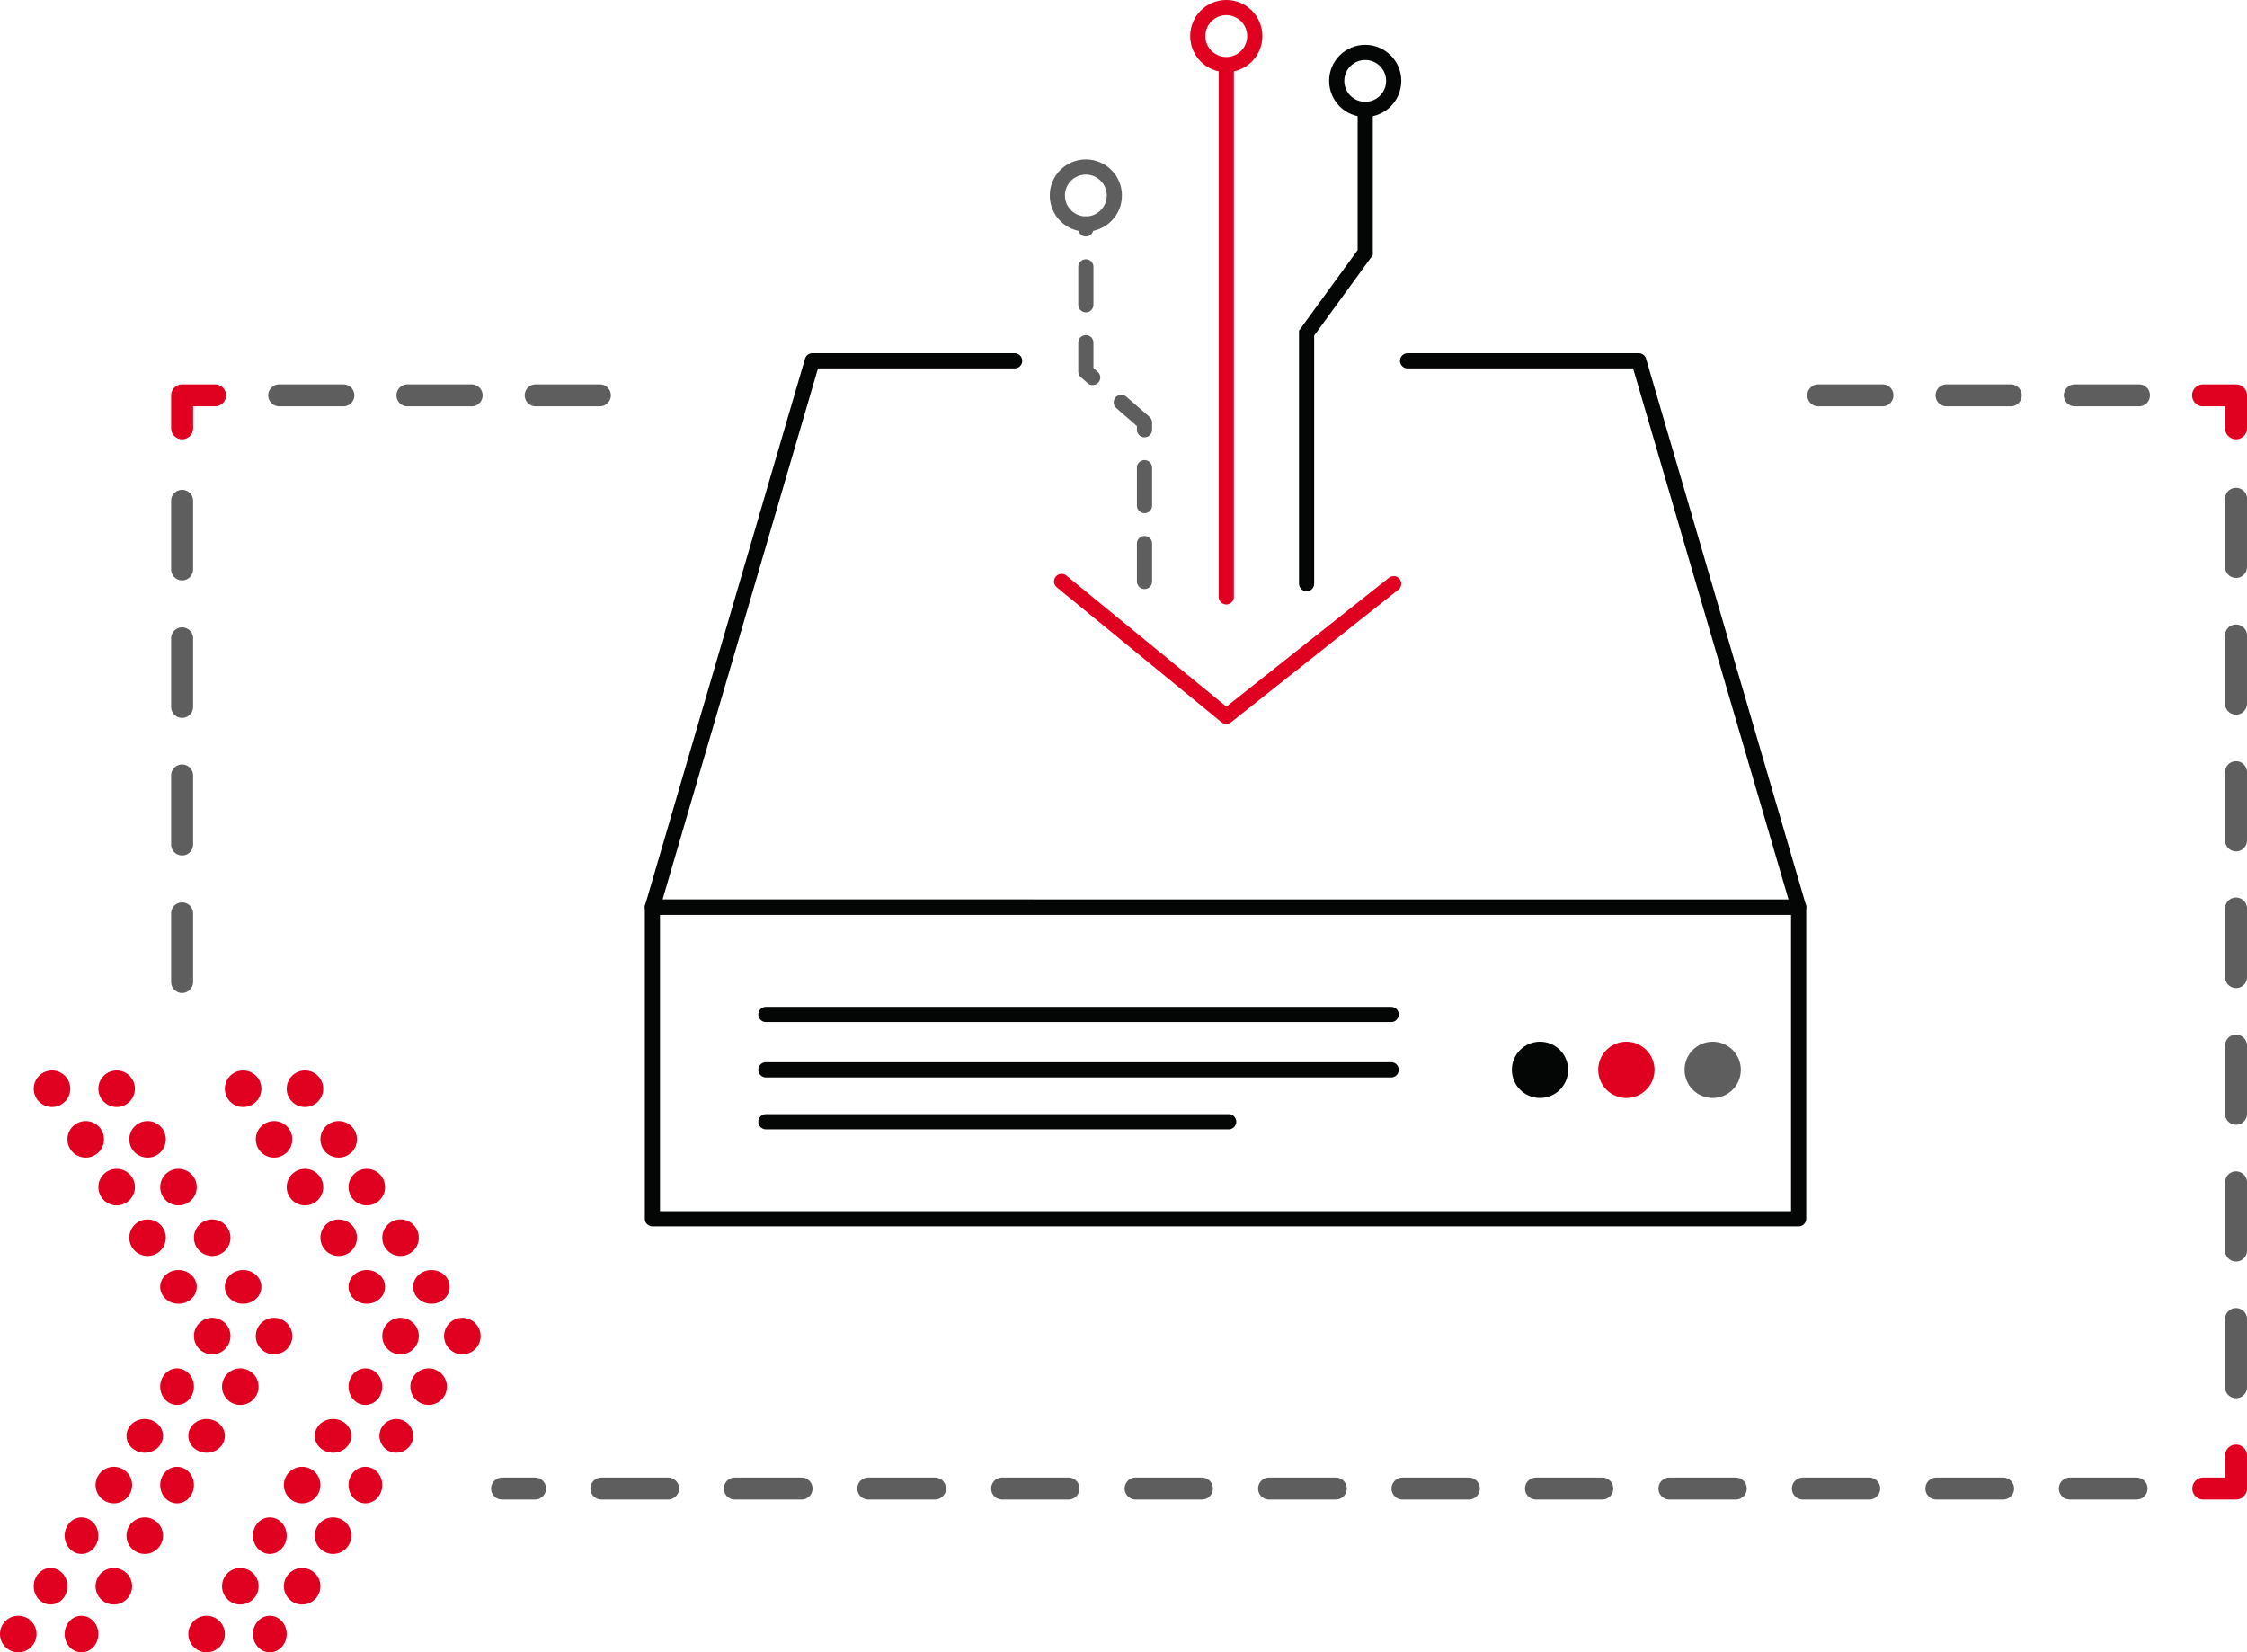 <svg id="Layer_1" data-name="Layer 1" xmlns="http://www.w3.org/2000/svg" viewBox="0 0 592.477 435.665"><defs><style>.cls-1{fill:#e00020;}.cls-2{fill:#5e5e5e;}.cls-3,.cls-5,.cls-6,.cls-7,.cls-8{fill:none;stroke-linecap:round;stroke-width:4px;}.cls-3,.cls-6{stroke:#040505;}.cls-3,.cls-5,.cls-7,.cls-8{stroke-linejoin:round;}.cls-4{fill:#040505;}.cls-5,.cls-7{stroke:#5e5e5e;}.cls-5{stroke-dasharray:10;}.cls-6{stroke-miterlimit:10;}.cls-8{stroke:#e00020;}</style></defs><title>Promixe pro 1</title><g id="Group_30723" data-name="Group 30723"><g id="Group_30692" data-name="Group 30692"><circle id="Ellipse_404" data-name="Ellipse 404" class="cls-1" cx="13.71" cy="287.072" r="4.817"/><circle id="Ellipse_451" data-name="Ellipse 451" class="cls-1" cx="113.02" cy="365.629" r="4.817"/><circle id="Ellipse_427" data-name="Ellipse 427" class="cls-1" cx="64.107" cy="287.072" r="4.817"/><circle id="Ellipse_440" data-name="Ellipse 440" class="cls-1" cx="63.365" cy="365.629" r="4.817"/><circle id="Ellipse_410" data-name="Ellipse 410" class="cls-1" cx="30.756" cy="313.01" r="4.817"/><ellipse id="Ellipse_448" data-name="Ellipse 448" class="cls-1" cx="96.344" cy="391.568" rx="4.446" ry="4.817"/><circle id="Ellipse_423" data-name="Ellipse 423" class="cls-1" cx="80.411" cy="313.01" r="4.817"/><ellipse id="Ellipse_436" data-name="Ellipse 436" class="cls-1" cx="46.69" cy="391.568" rx="4.446" ry="4.817"/><ellipse id="Ellipse_414" data-name="Ellipse 414" class="cls-1" cx="47.061" cy="339.319" rx="4.817" ry="4.446"/><circle id="Ellipse_444" data-name="Ellipse 444" class="cls-1" cx="79.669" cy="418.249" r="4.817"/><ellipse id="Ellipse_417" data-name="Ellipse 417" class="cls-1" cx="96.715" cy="339.319" rx="4.817" ry="4.446"/><circle id="Ellipse_431" data-name="Ellipse 431" class="cls-1" cx="30.016" cy="418.249" r="4.817"/><circle id="Ellipse_407" data-name="Ellipse 407" class="cls-1" cx="22.604" cy="300.412" r="4.817"/><circle id="Ellipse_450" data-name="Ellipse 450" class="cls-1" cx="104.496" cy="378.599" r="4.446"/><circle id="Ellipse_425" data-name="Ellipse 425" class="cls-1" cx="72.259" cy="300.412" r="4.817"/><ellipse id="Ellipse_438" data-name="Ellipse 438" class="cls-1" cx="54.472" cy="378.599" rx="4.817" ry="4.446"/><circle id="Ellipse_409" data-name="Ellipse 409" class="cls-1" cx="38.908" cy="326.351" r="4.817"/><circle id="Ellipse_446" data-name="Ellipse 446" class="cls-1" cx="87.821" cy="404.909" r="4.817"/><circle id="Ellipse_421" data-name="Ellipse 421" class="cls-1" cx="89.304" cy="326.351" r="4.817"/><circle id="Ellipse_432" data-name="Ellipse 432" class="cls-1" cx="38.168" cy="404.909" r="4.817"/><circle id="Ellipse_413" data-name="Ellipse 413" class="cls-1" cx="55.953" cy="352.29" r="4.817"/><ellipse id="Ellipse_442" data-name="Ellipse 442" class="cls-1" cx="71.146" cy="430.848" rx="4.446" ry="4.817"/><circle id="Ellipse_418" data-name="Ellipse 418" class="cls-1" cx="105.608" cy="352.29" r="4.817"/><ellipse id="Ellipse_429" data-name="Ellipse 429" class="cls-1" cx="21.491" cy="430.848" rx="4.446" ry="4.817"/><circle id="Ellipse_405" data-name="Ellipse 405" class="cls-1" cx="30.756" cy="287.072" r="4.817"/><ellipse id="Ellipse_449" data-name="Ellipse 449" class="cls-1" cx="96.344" cy="365.629" rx="4.446" ry="4.817"/><circle id="Ellipse_426" data-name="Ellipse 426" class="cls-1" cx="80.411" cy="287.072" r="4.817"/><ellipse id="Ellipse_437" data-name="Ellipse 437" class="cls-1" cx="46.69" cy="365.629" rx="4.446" ry="4.817"/><circle id="Ellipse_411" data-name="Ellipse 411" class="cls-1" cx="47.061" cy="313.01" r="4.817"/><circle id="Ellipse_445" data-name="Ellipse 445" class="cls-1" cx="79.669" cy="391.568" r="4.817"/><circle id="Ellipse_422" data-name="Ellipse 422" class="cls-1" cx="96.715" cy="313.01" r="4.817"/><circle id="Ellipse_434" data-name="Ellipse 434" class="cls-1" cx="30.016" cy="391.568" r="4.817"/><ellipse id="Ellipse_415" data-name="Ellipse 415" class="cls-1" cx="64.107" cy="339.319" rx="4.817" ry="4.446"/><circle id="Ellipse_441" data-name="Ellipse 441" class="cls-1" cx="63.365" cy="418.249" r="4.817"/><ellipse id="Ellipse_419" data-name="Ellipse 419" class="cls-1" cx="113.76" cy="339.319" rx="4.817" ry="4.446"/><ellipse id="Ellipse_430" data-name="Ellipse 430" class="cls-1" cx="13.339" cy="418.249" rx="4.446" ry="4.817"/><circle id="Ellipse_406" data-name="Ellipse 406" class="cls-1" cx="38.908" cy="300.412" r="4.817"/><ellipse id="Ellipse_447" data-name="Ellipse 447" class="cls-1" cx="87.821" cy="378.599" rx="4.817" ry="4.446"/><circle id="Ellipse_424" data-name="Ellipse 424" class="cls-1" cx="89.304" cy="300.412" r="4.817"/><ellipse id="Ellipse_435" data-name="Ellipse 435" class="cls-1" cx="38.168" cy="378.599" rx="4.817" ry="4.446"/><circle id="Ellipse_408" data-name="Ellipse 408" class="cls-1" cx="55.953" cy="326.351" r="4.817"/><ellipse id="Ellipse_443" data-name="Ellipse 443" class="cls-1" cx="71.146" cy="404.909" rx="4.446" ry="4.817"/><circle id="Ellipse_420" data-name="Ellipse 420" class="cls-1" cx="105.608" cy="326.351" r="4.817"/><ellipse id="Ellipse_433" data-name="Ellipse 433" class="cls-1" cx="21.491" cy="404.909" rx="4.446" ry="4.817"/><circle id="Ellipse_412" data-name="Ellipse 412" class="cls-1" cx="72.259" cy="352.29" r="4.817"/><circle id="Ellipse_439" data-name="Ellipse 439" class="cls-1" cx="54.472" cy="430.848" r="4.817"/><circle id="Ellipse_416" data-name="Ellipse 416" class="cls-1" cx="121.912" cy="352.29" r="4.817"/><circle id="Ellipse_428" data-name="Ellipse 428" class="cls-1" cx="4.817" cy="430.848" r="4.817"/></g><path id="Path_28002" data-name="Path 28002" class="cls-2" d="M74.545,384.726a2.9,2.9,0,0,1-2.895-2.894h0V363.7a2.895,2.895,0,0,1,5.789,0v18.133A2.9,2.9,0,0,1,74.545,384.726Z" transform="translate(-26.524 -195.436)"/><path id="Path_28003" data-name="Path 28003" class="cls-2" d="M74.545,348.462a2.894,2.894,0,0,1-2.895-2.894h0V327.435a2.895,2.895,0,0,1,5.789,0v18.133A2.9,2.9,0,0,1,74.545,348.462Z" transform="translate(-26.524 -195.436)"/><path id="Path_28004" data-name="Path 28004" class="cls-2" d="M74.545,457.255a2.9,2.9,0,0,1-2.895-2.894h0V436.228a2.895,2.895,0,0,1,5.789,0v18.138A2.9,2.9,0,0,1,74.545,457.255Z" transform="translate(-26.524 -195.436)"/><path id="Path_28005" data-name="Path 28005" class="cls-2" d="M74.545,420.991A2.894,2.894,0,0,1,71.65,418.1h0V399.965a2.895,2.895,0,1,1,5.789,0V418.1a2.893,2.893,0,0,1-2.893,2.895Z" transform="translate(-26.524 -195.436)"/><path id="Path_28006" data-name="Path 28006" class="cls-1" d="M74.545,311.262a2.894,2.894,0,0,1-2.895-2.894h0v-8.684a2.894,2.894,0,0,1,2.895-2.894h8.684a2.894,2.894,0,0,1,0,5.788H77.445v5.788a2.9,2.9,0,0,1-2.9,2.9Z" transform="translate(-26.524 -195.436)"/><path id="Path_28007" data-name="Path 28007" class="cls-2" d="M590.512,302.578H573.6a2.894,2.894,0,1,1-.016-5.788h16.925a2.894,2.894,0,1,1,.017,5.788Zm-33.819,0H539.786a2.894,2.894,0,1,1-.017-5.788H556.7a2.894,2.894,0,1,1,.016,5.788h-.019Zm-33.818,0H505.968a2.894,2.894,0,1,1-.017-5.788h16.924a2.894,2.894,0,1,1,.016,5.788Zm-372,0H133.965a2.894,2.894,0,1,1-.016-5.788h16.925a2.894,2.894,0,1,1,.017,5.788Zm-33.819,0H100.144a2.894,2.894,0,1,1-.016-5.788h16.927a2.894,2.894,0,1,1,.016,5.788Zm67.638,0H167.785a2.894,2.894,0,1,1-.016-5.788h16.924a2.894,2.894,0,0,1,.016,5.788Z" transform="translate(-26.524 -195.436)"/><path id="Path_28008" data-name="Path 28008" class="cls-1" d="M616.106,311.262a2.9,2.9,0,0,1-2.895-2.894v-5.79h-5.788a2.894,2.894,0,1,1-.016-5.788h8.7A2.893,2.893,0,0,1,619,299.684h0v8.684a2.893,2.893,0,0,1-2.894,2.894Z" transform="translate(-26.524 -195.436)"/><path id="Path_28009" data-name="Path 28009" class="cls-2" d="M616.106,564.107a2.894,2.894,0,0,1-2.895-2.894h0V543.188a2.895,2.895,0,0,1,5.789,0v18.024a2.893,2.893,0,0,1-2.893,2.895Z" transform="translate(-26.524 -195.436)"/><path id="Path_28010" data-name="Path 28010" class="cls-2" d="M616.106,528.058a2.9,2.9,0,0,1-2.895-2.894V507.139a2.895,2.895,0,0,1,5.789,0v18.024a2.893,2.893,0,0,1-2.893,2.895Z" transform="translate(-26.524 -195.436)"/><path id="Path_28011" data-name="Path 28011" class="cls-2" d="M616.106,492.009a2.9,2.9,0,0,1-2.895-2.894V471.088a2.895,2.895,0,0,1,5.789,0v18.024a2.894,2.894,0,0,1-2.891,2.9Z" transform="translate(-26.524 -195.436)"/><path id="Path_28012" data-name="Path 28012" class="cls-2" d="M616.106,455.962a2.9,2.9,0,0,1-2.895-2.894V435.043a2.895,2.895,0,1,1,5.789,0v18.023a2.894,2.894,0,0,1-2.893,2.9Z" transform="translate(-26.524 -195.436)"/><path id="Path_28013" data-name="Path 28013" class="cls-2" d="M616.106,419.913a2.9,2.9,0,0,1-2.895-2.894V398.992a2.895,2.895,0,0,1,5.789,0h0v18.025a2.894,2.894,0,0,1-2.893,2.9Z" transform="translate(-26.524 -195.436)"/><path id="Path_28014" data-name="Path 28014" class="cls-2" d="M616.106,383.862a2.894,2.894,0,0,1-2.895-2.894h0V362.943a2.895,2.895,0,0,1,5.789,0v18.024a2.893,2.893,0,0,1-2.893,2.9Z" transform="translate(-26.524 -195.436)"/><path id="Path_28015" data-name="Path 28015" class="cls-2" d="M616.106,347.815a2.9,2.9,0,0,1-2.895-2.894h0V326.9a2.895,2.895,0,0,1,5.789,0v18.024a2.894,2.894,0,0,1-2.893,2.9Z" transform="translate(-26.524 -195.436)"/><path id="Path_28016" data-name="Path 28016" class="cls-1" d="M616.106,590.814h-8.685a2.895,2.895,0,0,1,0-5.789h5.789v-5.788a2.894,2.894,0,1,1,5.788,0v8.684A2.894,2.894,0,0,1,616.106,590.814Z" transform="translate(-26.524 -195.436)"/><path id="Path_28017" data-name="Path 28017" class="cls-2" d="M589.825,590.814H572.231a2.895,2.895,0,0,1,0-5.789h17.594a2.895,2.895,0,1,1,0,5.789Zm-35.19,0H537.041a2.895,2.895,0,0,1,0-5.789h17.594a2.895,2.895,0,1,1,0,5.789Zm-35.188,0h-17.6a2.895,2.895,0,0,1,0-5.789h17.6a2.895,2.895,0,0,1,0,5.789Zm-35.19,0h-17.6a2.895,2.895,0,0,1,0-5.789h17.6a2.895,2.895,0,0,1,0,5.789Zm-35.19,0h-17.6a2.895,2.895,0,0,1,0-5.789h17.594a2.895,2.895,0,0,1,0,5.789Zm-35.189,0h-17.6a2.895,2.895,0,0,1,0-5.789h17.6a2.895,2.895,0,0,1,0,5.789h.006Zm-35.19,0H361.094a2.895,2.895,0,0,1,0-5.789h17.594a2.895,2.895,0,1,1,0,5.789Zm-35.19,0H325.9a2.895,2.895,0,0,1,0-5.789h17.6a2.895,2.895,0,0,1,0,5.789Zm-35.188,0h-17.6a2.895,2.895,0,0,1,0-5.789h17.6a2.895,2.895,0,0,1,0,5.789Zm-35.19,0H255.526a2.895,2.895,0,1,1,0-5.789h17.592a2.895,2.895,0,0,1,0,5.789Zm-35.19,0H220.336a2.895,2.895,0,1,1,0-5.789H237.93a2.895,2.895,0,0,1,0,5.789Zm-35.19,0H185.146a2.895,2.895,0,1,1,0-5.789H202.74a2.895,2.895,0,0,1,0,5.789Z" transform="translate(-26.524 -195.436)"/><path id="Path_28018" data-name="Path 28018" class="cls-2" d="M167.549,590.814h-8.684a2.895,2.895,0,0,1,0-5.789h8.684a2.895,2.895,0,1,1,0,5.789Z" transform="translate(-26.524 -195.436)"/><g id="Group_30722" data-name="Group 30722"><rect id="Rectangle_486" data-name="Rectangle 486" class="cls-3" x="172.028" y="239.187" width="302.228" height="82.164"/><path id="Path_28019" data-name="Path 28019" class="cls-3" d="M402.868,290.572" transform="translate(-26.524 -195.436)"/><path id="Path_28020" data-name="Path 28020" class="cls-3" d="M397.664,290.572h60.959l42.158,144.052H198.552L240.71,290.572h53.347" transform="translate(-26.524 -195.436)"/><line id="Line_51" data-name="Line 51" class="cls-3" x1="201.948" y1="267.48" x2="366.823" y2="267.48"/><line id="Line_52" data-name="Line 52" class="cls-3" x1="201.948" y1="295.772" x2="323.977" y2="295.772"/><line id="Line_53" data-name="Line 53" class="cls-3" x1="201.948" y1="282.085" x2="366.823" y2="282.085"/><circle id="Ellipse_607" data-name="Ellipse 607" class="cls-4" cx="406.06" cy="282.087" r="7.419"/><circle id="Ellipse_608" data-name="Ellipse 608" class="cls-1" cx="428.828" cy="282.087" r="7.419"/><circle id="Ellipse_609" data-name="Ellipse 609" class="cls-2" cx="451.595" cy="282.087" r="7.419"/><g id="Group_30721" data-name="Group 30721"><path id="Path_28021" data-name="Path 28021" class="cls-5" d="M328.3,348.751V306.863L312.837,293.4V254.5" transform="translate(-26.524 -195.436)"/><path id="Path_28022" data-name="Path 28022" class="cls-6" d="M371.037,349.334V283.272L386.5,262.039v-37.75" transform="translate(-26.524 -195.436)"/><circle id="Ellipse_610" data-name="Ellipse 610" class="cls-6" cx="359.972" cy="21.337" r="7.516"/><circle id="Ellipse_611" data-name="Ellipse 611" class="cls-7" cx="286.311" cy="51.551" r="7.516"/><g id="Group_30720" data-name="Group 30720"><circle id="Ellipse_612" data-name="Ellipse 612" class="cls-8" cx="323.339" cy="9.516" r="7.516"/><line id="Line_54" data-name="Line 54" class="cls-8" x1="323.339" y1="18.391" x2="323.339" y2="157.383"/></g><path id="Path_28023" data-name="Path 28023" class="cls-8" d="M306.442,348.751l43.421,35.571,44.149-34.99" transform="translate(-26.524 -195.436)"/></g></g></g></svg>